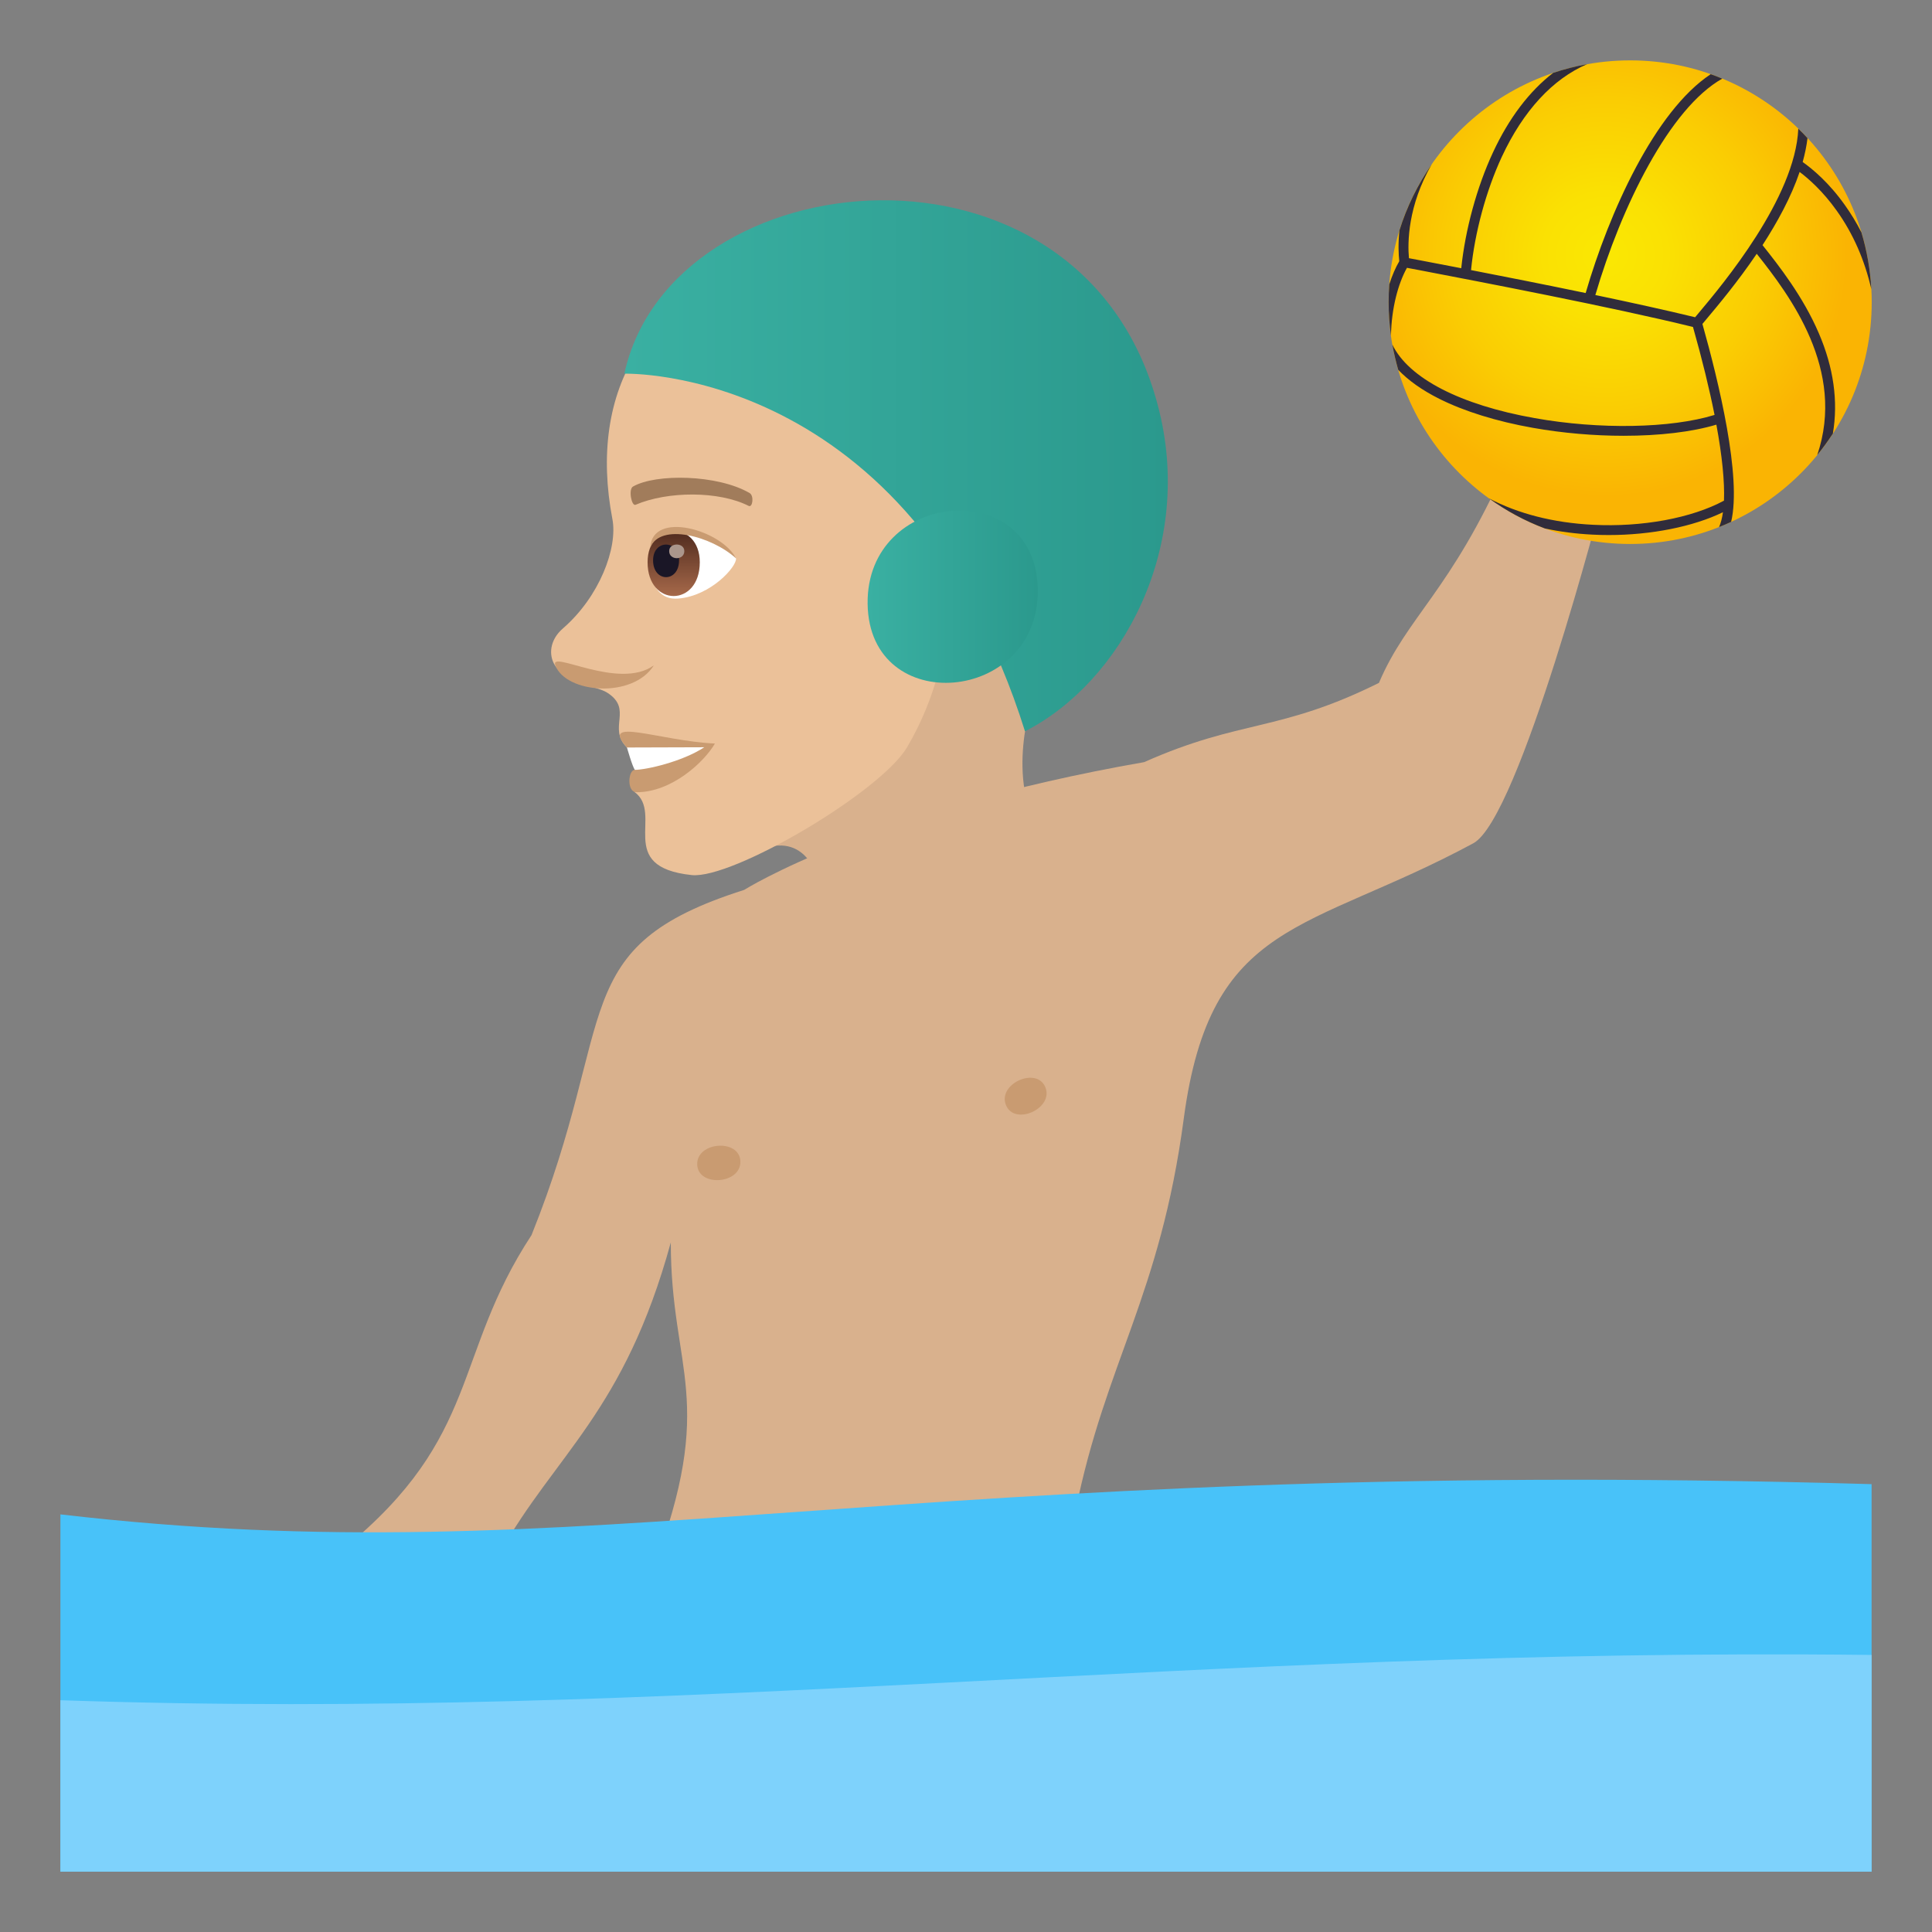 <?xml version="1.0" encoding="utf-8"?>
<!-- Generator: Adobe Illustrator 15.0.0, SVG Export Plug-In . SVG Version: 6.00 Build 0)  -->
<!DOCTYPE svg PUBLIC "-//W3C//DTD SVG 1.1//EN" "http://www.w3.org/Graphics/SVG/1.1/DTD/svg11.dtd">
<svg version="1.1" id="Layer_1" xmlns:x="http://ns.adobe.com/Extensibility/1.0/" xmlns:i="http://ns.adobe.com/AdobeIllustrator/10.0/" xmlns:graph="http://ns.adobe.com/Graphs/1.0/"
	 xmlns="http://www.w3.org/2000/svg" xmlns:xlink="http://www.w3.org/1999/xlink" xmlns:a="http://ns.adobe.com/AdobeSVGViewerExtensions/3.0/"
	 x="0px" y="0px" width="64px" height="64px" viewBox="0 0 64 64" enable-background="new 0 0 64 64" xml:space="preserve">
<rect x="0" y="0" width="64" height="64" fill="#808080" stroke="none"/>
<path fill="#D9B18D" d="M49.892,15.436c-1.848,4.166-3.27,4.971-4.213,7.186c-3.311,1.643-4.561,1.195-7.779,2.625
	c-9.047,1.578-13.248,4.232-13.248,4.232c-5.961,1.895-4.135,4.203-7.045,11.436c-2.625,4-1.666,6.666-6.207,10.375
	c-3.275,2.676,0.027,4.66,5.141,0.182c1.85-3.307,4.135-4.682,5.68-10.314c0,4.281,1.553,5.184-0.6,10.861l14.012-1.992
	c0.994-4.916,2.795-7.08,3.58-12.967c0.883-6.635,4.092-6.16,9.592-9.125c1.531-0.822,4.281-11.455,4.281-11.455
	S50.194,14.756,49.892,15.436z"/>
<path fill="#48C2F9" d="M2.001,62h59.998V49.164c-32.492-0.939-42.371,3.053-59.998,1.002V62z"/>
<path fill="#7ED2FC" d="M61.999,54.822c-22.666-0.26-39.188,2.211-59.998,1.5V62h59.998V54.822z"/>
<radialGradient id="SVGID_1_" cx="53.772" cy="8.441" r="8.01" gradientTransform="matrix(0.999 0 0 1 -0.536 0)" gradientUnits="userSpaceOnUse">
	<stop  offset="0" style="stop-color:#FAE803"/>
	<stop  offset="0.258" style="stop-color:#FAE103"/>
	<stop  offset="0.636" style="stop-color:#FACD03"/>
	<stop  offset="1" style="stop-color:#FAB403"/>
	<a:midPointStop  offset="0" style="stop-color:#FAE803"/>
	<a:midPointStop  offset="0.624" style="stop-color:#FAE803"/>
	<a:midPointStop  offset="1" style="stop-color:#FAB403"/>
</radialGradient>
<ellipse fill="url(#SVGID_1_)" cx="54.001" cy="10.01" rx="8.002" ry="8.01"/>
<path fill="#302C3B" d="M61.112,6.791c-0.531-0.748-1.072-1.195-1.396-1.424c0.074-0.268,0.129-0.531,0.16-0.791
	c-0.098-0.109-0.199-0.213-0.305-0.313c-0.1,2.291-2.506,5.16-3.303,6.109c-0.043,0.051-0.082,0.096-0.115,0.137
	c-0.965-0.234-2.121-0.488-3.305-0.736c0.854-2.914,2.457-6.189,4.205-7.168c-0.125-0.053-0.254-0.102-0.383-0.148
	c-1.854,1.227-3.365,4.576-4.143,7.25c-1.326-0.275-2.668-0.541-3.797-0.76c0.123-1.242,0.5-2.635,1.02-3.754
	c0.709-1.521,1.684-2.578,2.826-3.068c-0.387,0.07-0.762,0.168-1.125,0.289c-0.789,0.607-1.469,1.502-1.998,2.643
	c-0.531,1.141-0.916,2.557-1.047,3.828c-0.506-0.098-0.963-0.186-1.344-0.258C46.923,8.6,46.79,8.574,46.673,8.553
	c-0.047-0.516-0.039-1.732,0.754-3.109c-0.461,0.666-0.824,1.402-1.07,2.191c-0.045,0.439-0.029,0.791-0.004,1.018
	c-0.123,0.209-0.236,0.469-0.332,0.768c-0.014,0.195-0.021,0.391-0.021,0.59c0,0.375,0.027,0.746,0.078,1.109
	c0.016-0.922,0.242-1.734,0.529-2.248c0.119,0.023,0.252,0.049,0.395,0.074c2.072,0.398,6.355,1.217,9.08,1.885
	c0.305,1.074,0.543,2.053,0.715,2.914c-1.443,0.445-3.811,0.49-5.963,0.105c-2.465-0.438-4.172-1.322-4.711-2.436
	c0.051,0.285,0.117,0.563,0.195,0.836c0.336,0.354,0.789,0.674,1.355,0.959c0.83,0.416,1.902,0.75,3.102,0.963
	c0.992,0.176,2.031,0.264,3.01,0.264c1.174,0,2.26-0.125,3.072-0.369c0.191,1.035,0.277,1.889,0.252,2.518
	c-1.07,0.578-2.721,0.883-4.34,0.799c-1.307-0.064-2.488-0.369-3.445-0.875c0.566,0.41,1.189,0.748,1.855,0.998
	c0.5,0.107,1.025,0.176,1.572,0.203c0.18,0.01,0.359,0.014,0.539,0.014c1.404,0,2.793-0.275,3.785-0.756
	c-0.027,0.195-0.07,0.359-0.129,0.492c0.137-0.055,0.27-0.111,0.4-0.172c0.355-1.48-0.412-4.645-0.951-6.557
	c0.035-0.043,0.078-0.094,0.125-0.15c0.385-0.459,1.041-1.24,1.674-2.174c1.107,1.395,2.959,3.854,2.004,6.668
	c0.184-0.229,0.357-0.465,0.518-0.711c0.182-1.072,0.025-2.189-0.469-3.334c-0.521-1.211-1.316-2.225-1.861-2.91
	c0.488-0.754,0.947-1.588,1.229-2.424c0.289,0.217,0.766,0.631,1.23,1.285c0.541,0.758,0.924,1.631,1.145,2.6
	c-0.035-0.652-0.148-1.283-0.328-1.883C61.499,7.379,61.317,7.078,61.112,6.791z"/>
<path fill="#C99B71" d="M24.526,38.475c0.02,0.756-1.41,0.855-1.43,0.098S24.507,37.715,24.526,38.475z"/>
<path fill="#C99B71" d="M34.632,36.025c0.275,0.703-1.035,1.283-1.311,0.576S34.356,35.316,34.632,36.025z"/>
<path fill="#D9B18D" d="M24.97,28.236c1.645-0.783,2.117,0.656,2.225,1.258c0.363,1.979,7.777-0.281,6.945-2.557
	c-0.727-1.979,0.244-4.342,0.244-4.342C33.286,21.967,29.274,14.891,24.97,28.236z"/>
<path fill="#EBC199" d="M26.313,8.619c-4.998,0.799-6.832,4.369-6.027,8.574c0.184,0.951-0.428,2.576-1.637,3.623
	c-0.439,0.379-0.482,0.881-0.268,1.221c0.422,0.658,1.35,0.664,1.736,0.91c0.865,0.555-0.002,1.162,0.65,1.814
	c0.295,0.295,1.145-0.098,0.248,1.471c0.996,0.73-0.668,2.484,1.898,2.756c1.348,0.143,6.252-2.744,7.135-4.234
	c1.023-1.738,1.188-3.258,1.188-3.258c3.834-1.105,5.189-4.451,4.363-7.955C34.446,8.641,29.552,8.104,26.313,8.619z"/>
<path fill="#C99B71" d="M20.769,24.762c0.471,0.287,0.262,0.74,0.262,0.74c-0.225,0-0.279,0.742,0.055,0.742
	c1.17,0,2.244-1.004,2.596-1.613C21.849,24.545,19.837,23.717,20.769,24.762z"/>
<path fill="#FFFFFF" d="M20.769,24.762c0,0,0.18,0.639,0.262,0.74c0.367,0,1.564-0.266,2.299-0.748L20.769,24.762z"/>
<path fill="#C99B71" d="M18.396,22.041c0.344,0.922,2.557,1.119,3.264,0C20.495,22.883,18.192,21.506,18.396,22.041z"/>
<path id="Path_1241_" fill="#A17C5B" d="M24.827,16.33c-1.063-0.615-3.098-0.645-3.854-0.215c-0.164,0.08-0.055,0.662,0.08,0.607
	c1.057-0.455,2.76-0.465,3.748,0.037C24.933,16.826,24.987,16.414,24.827,16.33z"/>
<path fill="#FFFFFF" d="M24.382,18.498c0.027,0.268-0.826,1.238-1.91,1.33c-0.617,0.053-0.838-0.428-0.977-0.941
	C21.36,16.836,23.774,17.566,24.382,18.498z"/>
<linearGradient id="Path_1_" gradientUnits="userSpaceOnUse" x1="22.316" y1="19.745" x2="22.316" y2="17.585">
	<stop  offset="0" style="stop-color:#A6694A"/>
	<stop  offset="1" style="stop-color:#4F2A1E"/>
	<a:midPointStop  offset="0" style="stop-color:#A6694A"/>
	<a:midPointStop  offset="0.5" style="stop-color:#A6694A"/>
	<a:midPointStop  offset="1" style="stop-color:#4F2A1E"/>
</linearGradient>
<path id="Path_1240_" fill="url(#Path_1_)" d="M21.452,18.627c0,1.49,1.729,1.49,1.729,0C23.181,17.238,21.452,17.238,21.452,18.627
	z"/>
<path id="Path_1239_" fill="#1A1626" d="M21.634,18.561c0,0.744,0.861,0.744,0.861,0C22.495,17.865,21.634,17.865,21.634,18.561z"/>
<path id="Path_1238_" fill="#AB968C" d="M22.167,18.256c0,0.313,0.502,0.313,0.502,0C22.669,17.965,22.167,17.965,22.167,18.256z"/>
<path fill="#C99B71" d="M24.382,18.498c-0.463-0.932-2.779-1.611-2.842-0.354C21.866,17.301,23.583,17.764,24.382,18.498z"/>
<linearGradient id="SVGID_2_" gradientUnits="userSpaceOnUse" x1="20.683" y1="15.43" x2="38.685" y2="15.43">
	<stop  offset="0" style="stop-color:#3AB0A2"/>
	<stop  offset="1" style="stop-color:#2B998D"/>
	<a:midPointStop  offset="0" style="stop-color:#3AB0A2"/>
	<a:midPointStop  offset="0.5" style="stop-color:#3AB0A2"/>
	<a:midPointStop  offset="1" style="stop-color:#2B998D"/>
</linearGradient>
<path fill="url(#SVGID_2_)" d="M38.347,13.4c-2.527-9.529-16.107-8.172-17.664-1.021c0,0,9.465-0.289,13.271,11.846
	C37.134,22.607,39.616,18.121,38.347,13.4z"/>
<linearGradient id="SVGID_3_" gradientUnits="userSpaceOnUse" x1="28.741" y1="19.766" x2="34.378" y2="19.766">
	<stop  offset="0" style="stop-color:#3AB0A2"/>
	<stop  offset="1" style="stop-color:#2B998D"/>
	<a:midPointStop  offset="0" style="stop-color:#3AB0A2"/>
	<a:midPointStop  offset="0.5" style="stop-color:#3AB0A2"/>
	<a:midPointStop  offset="1" style="stop-color:#2B998D"/>
</linearGradient>
<path fill="url(#SVGID_3_)" d="M34.378,19.525c0.051,3.789-5.584,4.273-5.637,0.482C28.687,16.217,34.321,15.732,34.378,19.525z"/>
</svg>
